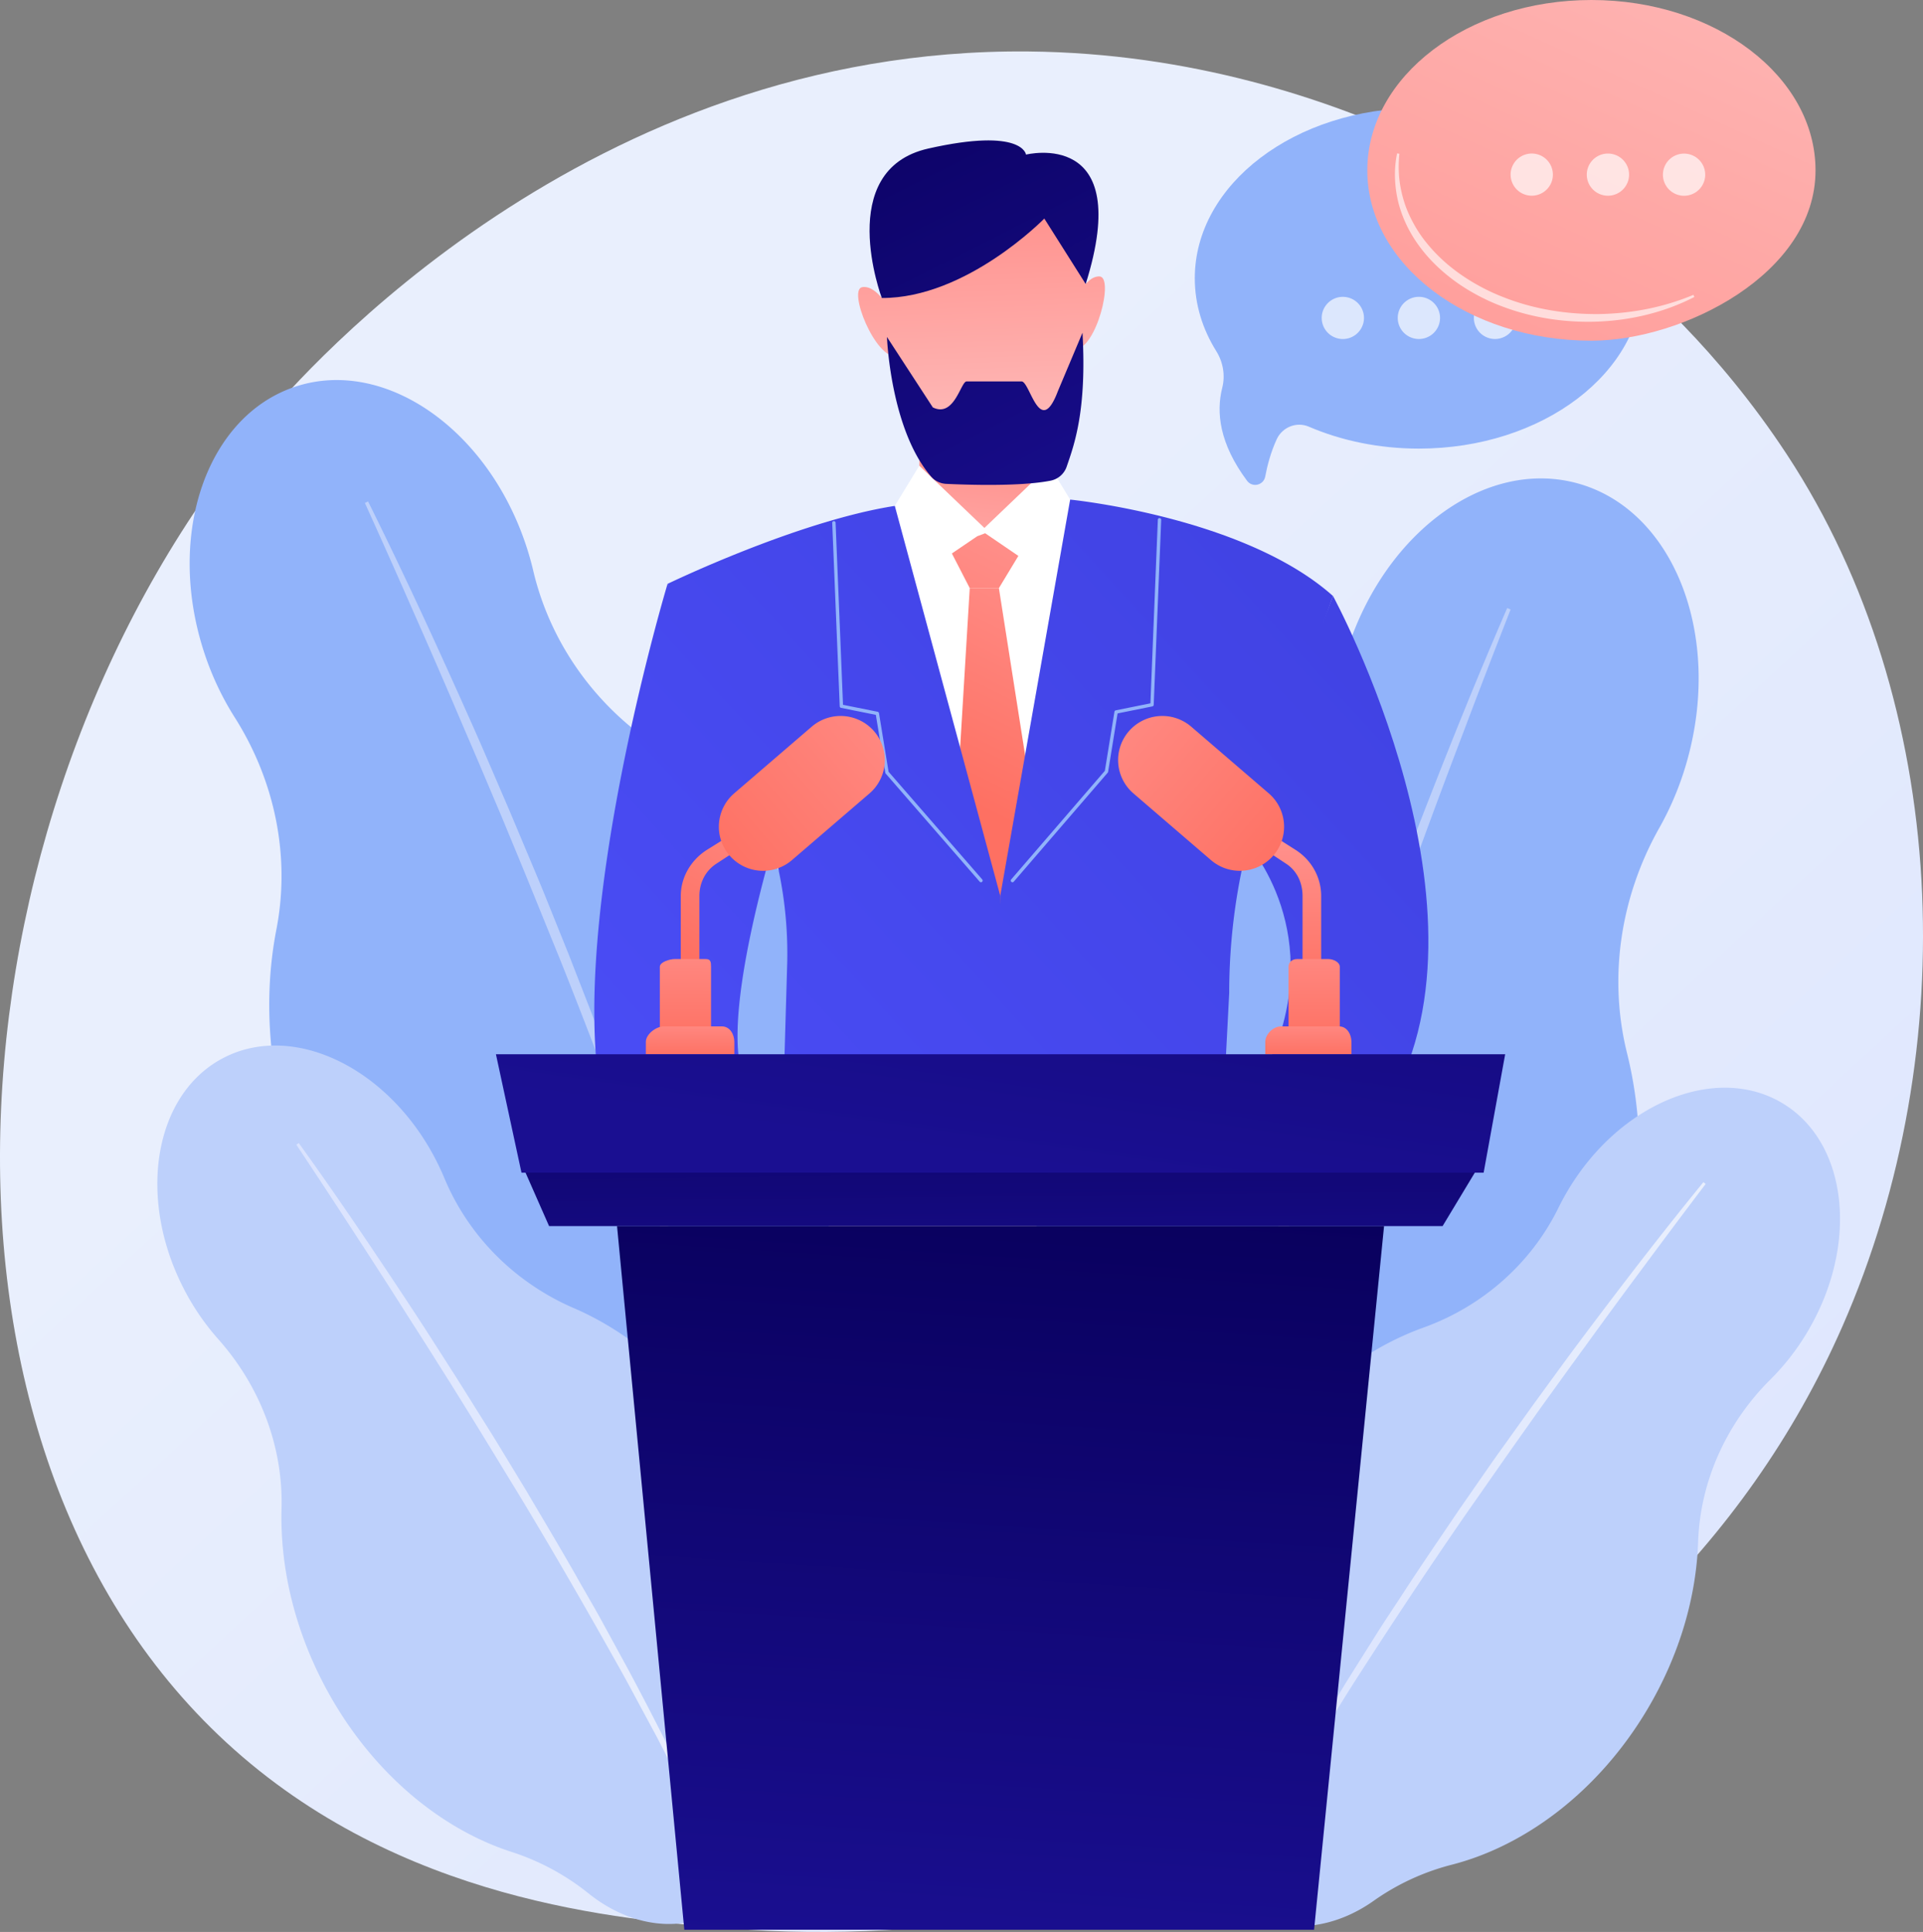 <svg width="228" height="229" fill="none" xmlns="http://www.w3.org/2000/svg"><rect width="100%" height="100%" fill="#808080" stroke="none"/><g clip-path="url(#clip0_311_5019)"><path d="M218.44 157.228c-23.098 52.607-84.066 75.205-131.837 71.351-13.045-1.051-39.287-3.167-59.777-22.051-39.353-36.263-33.29-112.063 4.38-156.69 4.851-5.746 38.43-44.25 90.759-43.737 38.311.377 65.2 21.467 68.471 24.094 4.131 3.318 13.242 11.205 21.451 23.717 19.293 29.398 20.989 70.44 6.556 103.313l-.003.003z" fill="url(#paint0_linear_311_5019)"/><path d="M97.812 115.02c-3.753-11.595-10.946-20.825-19.44-26.24-7.594-4.842-13.086-12.396-15.149-21.134a34.957 34.957 0 00-.772-2.761C57.936 50.94 45.708 42.394 35.134 45.793c-10.573 3.4-15.485 17.461-10.97 31.408a34.312 34.312 0 003.656 7.818c4.75 7.477 6.64 16.456 4.95 25.149-1.51 7.769-1.046 16.51 1.767 25.202 4.197 12.966 12.697 22.975 22.504 28a34.1 34.1 0 019.836 7.556c4.619 5.145 11.1 7.553 17.036 5.645 6.404-2.059 10.377-8.567 10.626-16.148.142-4.29 1.128-8.498 2.753-12.477 3.832-9.394 4.309-21.205.515-32.929l.005.003z" fill="#91B3FA"/><path d="M43.64 59.44c4.363 8.77 8.442 17.676 12.425 26.622.997 2.237 1.959 4.49 2.926 6.737l1.452 3.373 1.424 3.386c.94 2.261 1.912 4.509 2.827 6.781l2.745 6.813c1.772 4.566 3.58 9.116 5.267 13.715.847 2.296 1.737 4.579 2.537 6.895l2.43 6.934c3.144 9.276 6.06 18.635 8.492 28.122l-.409.109-2.09-7.029-.517-1.759-.562-1.745-1.131-3.487-1.126-3.49c-.373-1.163-.789-2.313-1.183-3.471-.8-2.31-1.584-4.626-2.4-6.931-3.323-9.197-6.769-18.348-10.401-27.431-1.852-4.528-3.665-9.069-5.547-13.583l-1.403-3.39-1.432-3.377a730.935 730.935 0 00-2.882-6.748 961.307 961.307 0 00-5.843-13.463 1128.54 1128.54 0 00-5.977-13.406l.38-.183-.002.006zm44.01 114.678c-4.674-9.069-11.862-15.727-19.6-19.058-6.92-2.98-12.475-8.482-15.365-15.419a29.388 29.388 0 00-1.014-2.176c-5.62-10.91-16.866-16.328-25.116-12.103-8.251 4.225-10.382 16.491-4.761 27.401a28.912 28.912 0 004.079 5.967c4.933 5.538 7.713 12.698 7.508 20.102-.186 6.617 1.389 13.771 4.892 20.571 5.227 10.142 13.595 17.267 22.364 20.102a28.599 28.599 0 019.138 4.921c4.506 3.629 10.18 4.749 14.812 2.376 4.996-2.559 7.385-8.463 6.558-14.758-.469-3.561-.228-7.166.567-10.669 1.879-8.269.662-18.087-4.063-27.257z" fill="#BDD0FB"/><path d="M35.425 135.488c4.793 6.658 9.368 13.463 13.871 20.315 1.126 1.712 2.225 3.443 3.331 5.169l1.658 2.592 1.635 2.605c1.082 1.739 2.191 3.465 3.254 5.218l3.192 5.257c2.082 3.534 4.193 7.049 6.21 10.618 1.01 1.783 2.057 3.547 3.03 5.352l2.947 5.399c3.857 7.237 7.533 14.575 10.83 22.082l-.322.144-2.682-5.524-.669-1.382-.7-1.365-1.409-2.728-1.402-2.731c-.466-.912-.967-1.805-1.447-2.706-.975-1.8-1.934-3.608-2.92-5.399-3.99-7.147-8.078-14.244-12.313-21.254-2.142-3.49-4.257-6.997-6.423-10.471l-1.62-2.61-1.64-2.597a617.533 617.533 0 00-3.296-5.183 816.33 816.33 0 00-6.65-10.334 1023.73 1023.73 0 00-6.753-10.268l.29-.202-.002.003z" fill="url(#paint1_linear_311_5019)"/><path d="M124.761 133.492c3.312-12.401 10.374-22.502 19.014-28.663 7.722-5.506 13.086-13.753 14.776-23.057.178-.977.397-1.96.66-2.946 3.983-14.916 16.381-24.572 27.689-21.571 11.307 3.001 17.244 17.526 13.261 32.442a36.002 36.002 0 01-3.419 8.425c-4.586 8.124-6.081 17.674-3.83 26.724 2.014 8.089 2.006 17.311-.479 26.609-3.704 13.867-12.097 24.859-22.139 30.678a35.926 35.926 0 00-9.935 8.485c-4.575 5.664-11.264 8.55-17.611 6.865-6.849-1.818-11.385-8.446-12.064-16.409-.384-4.506-1.652-8.878-3.578-12.974-4.544-9.673-5.695-22.071-2.347-34.611l.002.003z" fill="#91B3FA"/><path d="M178.701 72.072c-4.109 9.465-7.911 19.053-11.615 28.682-.926 2.406-1.813 4.828-2.709 7.248l-1.342 3.627-1.312 3.64c-.866 2.43-1.764 4.847-2.603 7.286l-2.514 7.318c-1.614 4.899-3.268 9.785-4.789 14.714-.764 2.463-1.577 4.913-2.29 7.39l-2.175 7.425c-2.802 9.929-5.352 19.932-7.393 30.047l.436.093 1.816-7.51.449-1.876.496-1.865 1-3.73.991-3.731c.329-1.245.704-2.476 1.052-3.716.715-2.474 1.411-4.951 2.142-7.42 2.992-9.856 6.114-19.67 9.44-29.422 1.701-4.864 3.358-9.738 5.092-14.591l1.29-3.643 1.321-3.632a759.256 759.256 0 012.662-7.256c1.767-4.839 3.567-9.667 5.408-14.481 1.816-4.823 3.676-9.63 5.552-14.427l-.411-.172.006.002zm-30.31 102.808c5.133-8.616 12.587-14.714 20.38-17.518 6.966-2.507 12.749-7.57 16.006-14.2.342-.697.717-1.39 1.125-2.073 6.175-10.364 17.535-15.001 25.372-10.361 7.837 4.64 9.185 16.803 3.01 27.166a28.277 28.277 0 01-4.363 5.607c-5.175 5.134-8.336 11.991-8.583 19.266-.219 6.502-2.197 13.425-6.045 19.886-5.742 9.634-14.382 16.12-23.155 18.373a28.116 28.116 0 00-9.262 4.276c-4.64 3.291-10.272 4.048-14.672 1.442-4.747-2.81-6.733-8.747-5.539-14.872.674-3.465.658-7.018.091-10.5-1.342-8.225.446-17.78 5.635-26.492z" fill="#BDD0FB"/><path d="M201.96 140.128c-5.103 6.242-10.004 12.643-14.836 19.094-1.208 1.611-2.391 3.244-3.58 4.871l-1.781 2.442-1.761 2.458c-1.167 1.641-2.359 3.268-3.509 4.923l-3.449 4.968c-2.257 3.339-4.542 6.66-6.736 10.041-1.098 1.69-2.232 3.356-3.298 5.068l-3.219 5.118c-4.221 6.868-8.272 13.843-11.962 21.011l.307.161 2.966-5.257.737-1.316.77-1.297 1.548-2.592 1.542-2.594c.512-.866 1.057-1.712 1.583-2.57 1.066-1.706 2.118-3.421 3.194-5.12 4.35-6.773 8.788-13.485 13.365-20.11 2.315-3.293 4.6-6.606 6.936-9.886l1.745-2.463 1.767-2.449c1.178-1.633 2.353-3.266 3.547-4.889a784.547 784.547 0 017.15-9.735 1005.12 1005.12 0 017.245-9.667l-.271-.216v.006z" fill="url(#paint2_linear_311_5019)"/><path d="M142.178 133.683l-6.933-72.417c-16.65-6.133-37.644.721-37.644.721l-3.24 71.696h47.817z" fill="#fff"/><path d="M109.186 49l-.312 10.278a2.335 2.335 0 001.564 2.272c2.635.926 8.094 2.338 13.266.492a2.324 2.324 0 001.51-2.532L123.663 49h-14.477z" fill="url(#paint3_linear_311_5019)"/><path d="M112.125 133.683c1.835-1.83 2.854-3.138 2.854-3.138l-2.172-6.133s-17.734 10.104-23.528 5.052c-5.79-5.052 3.983-34.638 3.983-34.638L79.147 69.208s-11.848 39.378-7.865 60.9a4.38 4.38 0 004.309 3.58h36.534v-.005z" fill="url(#paint4_linear_311_5019)"/><path d="M108.997 55.201l8.059 7.704-5.819 3.957-5.144-6.904 2.904-4.757z" fill="#fff"/><path d="M124.433 55.201l-8.059 7.704 5.818 3.957 5.144-6.904-2.903-4.757z" fill="#fff"/><path d="M103.913 30.236s1.81 18.403 5.791 23.092c0 0 11.943 1.081 16.287-1.445 0 0 3.077-9.2 2.715-21.47 0 0 .594-11.163-11.762-12.086-14.478-1.082-13.031 11.906-13.031 11.906v.003z" fill="url(#paint5_linear_311_5019)"/><path d="M127.44 36.009s1.085-3.247 2.896-3.247-.362 8.66-2.896 8.66v-5.413z" fill="url(#paint6_linear_311_5019)"/><path d="M105.562 36.86s-1.515-3.071-3.309-2.828c-1.795.243 1.531 8.53 4.04 8.192l-.731-5.363z" fill="url(#paint7_linear_311_5019)"/><path d="M105.162 39.944s.405 10.992 5.257 16.568c.443.51 1.087.808 1.766.841 2.477.117 8.805.33 12.371-.377a2.533 2.533 0 001.912-1.655c.877-2.564 2.4-6.606 1.877-15.882l-2.912 6.914c-2.156 5.713-3.326-1.223-4.328-1.141h-6.514c-.688.054-1.45 4.33-3.992 3.077l-5.434-8.342-.003-.003z" fill="url(#paint8_linear_311_5019)"/><path d="M123.819 25.905s-9.22 9.454-19.268 9.418c0 0-5.706-15.191 5.517-17.717 11.22-2.526 11.582.72 11.582.72s12.913-3.227 7.075 15.34l-4.906-7.761z" fill="url(#paint9_linear_311_5019)"/><path d="M126.879 133.683h33.603c1.512 0 2.92-.779 3.72-2.057 14.477-23.092-6.153-60.98-6.153-60.98l-10.858 28.505s9.409 9.381 4.344 24.176c-5.067 14.793-25.697 3.247-25.697 3.247l.723 6.855s.112.093.318.251v.003z" fill="url(#paint10_linear_311_5019)"/><path d="M115.864 63.563l-3.005 2.04 2.118 4.107h3.457l2.309-3.818-3.937-2.684-.942.355z" fill="url(#paint11_linear_311_5019)"/><path d="M114.977 69.71l-2.345 38.928 5.966 10.752 6.005-10.364-6.169-39.316h-3.457z" fill="url(#paint12_linear_311_5019)"/><path d="M89.729 94.79a47.664 47.664 0 013.6 19.597l-.563 19.299h27.215l-1.383-27.492-12.505-46.23c-11.582 1.805-26.946 9.244-26.946 9.244l10.582 25.585v-.003z" fill="url(#paint13_linear_311_5019)"/><path d="M144.912 133.683l.83-16.011a71.879 71.879 0 014.147-24.061l8.158-22.964c-10.497-9.38-31.165-11.429-31.165-11.429l-8.287 46.971v27.491h26.317v.003z" fill="url(#paint14_linear_311_5019)"/><path d="M116.305 104.575a.202.202 0 01-.15-.069l-11.141-12.81a.195.195 0 01-.047-.098l-1.123-6.865-4.122-.828a.204.204 0 01-.162-.188l-.888-21.738a.2.2 0 01.192-.207.198.198 0 01.208.19l.88 21.58 4.106.825a.202.202 0 01.159.163l1.137 6.948 11.105 12.766a.202.202 0 01-.02.282.203.203 0 01-.131.049h-.003zm3.737 0a.208.208 0 01-.132-.049.202.202 0 01-.019-.284l11.105-12.876 1.137-7.005a.202.202 0 01.159-.164l4.106-.83.879-21.762a.197.197 0 01.209-.194.201.201 0 01.191.21l-.887 21.92a.198.198 0 01-.162.19l-4.122.832-1.124 6.926a.177.177 0 01-.046.098l-11.141 12.919a.2.2 0 01-.151.071l-.002-.002z" fill="#91B3FA"/><path d="M62.07 138.451l3.032 6.882H171.04l4.15-6.882H62.069z" fill="url(#paint15_linear_311_5019)"/><path d="M73.158 145.333l7.977 83.402h74.668l8.297-83.402H73.158z" fill="url(#paint16_linear_311_5019)"/><path d="M155.54 117.718c-.528 0-1.104-.428-1.104-.953v-10.563c0-1.559-.657-2.995-1.972-3.839l-2.506-1.655c-.444-.287-.54-.877-.255-1.32a.977.977 0 011.339-.283l2.6 1.655c1.863 1.199 3.002 3.233 3.002 5.442v10.563c0 .527-.575.953-1.104.953z" fill="url(#paint17_linear_311_5019)"/><path d="M150.429 94.037a5.214 5.214 0 01.545 7.37 5.253 5.253 0 01-7.394.543l-9.193-7.903a5.214 5.214 0 01-.545-7.37 5.253 5.253 0 017.394-.544l9.193 7.904z" fill="url(#paint18_linear_311_5019)"/><path d="M157.504 113.679h-3.722c-.559 0-1.003.355-1.003.912v8.171h6.073v-8.171c0-.557-.792-.912-1.348-.912z" fill="url(#paint19_linear_311_5019)"/><path d="M158.781 121.662h-6.914c-.91 0-1.849.928-1.849 1.835v1.466h10.215v-1.466c0-.907-.543-1.835-1.452-1.835z" fill="url(#paint20_linear_311_5019)"/><path d="M81.82 117.718c.529 0 1.104-.428 1.104-.953v-10.563c0-1.559.718-2.995 2.033-3.839l2.536-1.655a.948.948 0 00.269-1.32.968.968 0 00-1.332-.283l-2.654 1.655c-1.863 1.199-3.06 3.233-3.06 5.442v10.563c0 .527.576.953 1.104.953z" fill="url(#paint21_linear_311_5019)"/><path d="M87.05 94.037a5.214 5.214 0 00-.546 7.37 5.252 5.252 0 007.394.543l9.193-7.903a5.214 5.214 0 00.545-7.37 5.252 5.252 0 00-7.393-.544l-9.194 7.904z" fill="url(#paint22_linear_311_5019)"/><path d="M79.974 113.679h3.723c.558 0 .608.355.608.912v8.171h-6.073v-8.171c0-.557 1.186-.912 1.745-.912h-.003z" fill="url(#paint23_linear_311_5019)"/><path d="M78.697 121.662h6.914c.91 0 1.455.928 1.455 1.835v1.466H76.574v-1.466c0-.907 1.214-1.835 2.123-1.835z" fill="url(#paint24_linear_311_5019)"/><path d="M61.831 139.002L58.8 124.963h119.66l-2.553 14.039H61.831z" fill="url(#paint25_linear_311_5019)"/><path d="M168.231 12.794c-14.674 0-26.571 9.04-26.571 20.192 0 3.091.915 6.021 2.55 8.64.809 1.295 1.08 2.87.704 4.348-.731 2.88-.347 6.603 2.948 11.021.627.839 1.956.525 2.148-.505.241-1.289.654-2.886 1.366-4.427.663-1.436 2.351-2.113 3.808-1.488 3.854 1.655 8.306 2.6 13.047 2.6 14.675 0 26.572-9.04 26.572-20.192 0-11.153-11.897-20.192-26.572-20.192v.003z" fill="#91B3FA"/><path d="M161.688 38.086a2.5 2.5 0 00-2.073-2.867 2.505 2.505 0 00-2.875 2.066 2.5 2.5 0 002.072 2.867 2.506 2.506 0 002.876-2.066zm8.315 1.364a2.493 2.493 0 000-3.534 2.512 2.512 0 00-3.545 0 2.493 2.493 0 000 3.534 2.512 2.512 0 003.545 0zm9.023 0a2.493 2.493 0 000-3.534 2.511 2.511 0 00-3.544 0 2.493 2.493 0 000 3.533 2.511 2.511 0 003.544 0z" opacity=".68" fill="#fff"/><path d="M188.686 0c14.674 0 26.571 9.04 26.571 20.192 0 12.302-15.789 20.192-26.571 20.192-14.675 0-26.571-9.04-26.571-20.192C162.115 9.039 174.011 0 188.686 0z" fill="url(#paint26_linear_311_5019)"/><path opacity=".64" d="M200.898 35.2c-3.477 1.792-7.388 2.742-11.319 2.914-3.934.164-7.925-.42-11.623-1.851-.466-.17-.918-.372-1.372-.57-.225-.102-.447-.217-.672-.323a11.638 11.638 0 01-.662-.339 23.052 23.052 0 01-2.537-1.554c-1.614-1.152-3.093-2.517-4.29-4.112-1.205-1.581-2.117-3.397-2.616-5.32-.471-1.925-.567-3.946-.159-5.866l.274.044a14.016 14.016 0 00-.024 2.86c.093.944.287 1.875.569 2.776.272.907.663 1.77 1.112 2.597.45.828.973 1.617 1.573 2.346 1.183 1.47 2.602 2.747 4.164 3.818a24.158 24.158 0 005.026 2.64c3.545 1.39 7.383 2 11.207 1.967 3.824-.06 7.664-.776 11.228-2.278l.118.249.003.002z" fill="#fff"/><path d="M184.051 21.271a2.498 2.498 0 00-1.864-3.005 2.507 2.507 0 00-3.015 1.858 2.499 2.499 0 001.864 3.005 2.507 2.507 0 003.015-1.858zm8.365 1.196a2.493 2.493 0 000-3.534 2.512 2.512 0 00-3.545 0 2.493 2.493 0 000 3.534 2.512 2.512 0 003.545 0zm8.798.208a2.493 2.493 0 00.433-3.507 2.512 2.512 0 00-3.518-.432 2.494 2.494 0 00-.433 3.508 2.512 2.512 0 003.518.431z" opacity=".68" fill="#fff"/></g><defs><linearGradient id="paint0_linear_311_5019" x1="240.36" y1="259.509" x2="74.84" y2="80.298" gradientUnits="userSpaceOnUse"><stop stop-color="#DAE3FE"/><stop offset="1" stop-color="#E9EFFD"/></linearGradient><linearGradient id="paint1_linear_311_5019" x1="35.134" y1="177.865" x2="85.381" y2="177.865" gradientUnits="userSpaceOnUse"><stop stop-color="#DAE3FE"/><stop offset="1" stop-color="#E9EFFD"/></linearGradient><linearGradient id="paint2_linear_311_5019" x1="147.832" y1="180.203" x2="202.234" y2="180.203" gradientUnits="userSpaceOnUse"><stop stop-color="#DAE3FE"/><stop offset="1" stop-color="#E9EFFD"/></linearGradient><linearGradient id="paint3_linear_311_5019" x1="114.782" y1="75.224" x2="117.214" y2="54.364" gradientUnits="userSpaceOnUse"><stop stop-color="#FEBBBA"/><stop offset="1" stop-color="#FF928E"/></linearGradient><linearGradient id="paint4_linear_311_5019" x1="23.547" y1="167.007" x2="151.198" y2="50.19" gradientUnits="userSpaceOnUse"><stop stop-color="#4F52FF"/><stop offset="1" stop-color="#4042E2"/></linearGradient><linearGradient id="paint5_linear_311_5019" x1="117.061" y1="51.875" x2="116.133" y2="24.998" gradientUnits="userSpaceOnUse"><stop stop-color="#FEBBBA"/><stop offset="1" stop-color="#FF928E"/></linearGradient><linearGradient id="paint6_linear_311_5019" x1="129.698" y1="51.438" x2="128.767" y2="24.561" gradientUnits="userSpaceOnUse"><stop stop-color="#FEBBBA"/><stop offset="1" stop-color="#FF928E"/></linearGradient><linearGradient id="paint7_linear_311_5019" x1="104.493" y1="52.309" x2="103.565" y2="25.435" gradientUnits="userSpaceOnUse"><stop stop-color="#FEBBBA"/><stop offset="1" stop-color="#FF928E"/></linearGradient><linearGradient id="paint8_linear_311_5019" x1="96.278" y1="2.988" x2="129.825" y2="69.382" gradientUnits="userSpaceOnUse"><stop stop-color="#09005D"/><stop offset="1" stop-color="#1A0F91"/></linearGradient><linearGradient id="paint9_linear_311_5019" x1="102.51" y1="-.161" x2="136.057" y2="66.233" gradientUnits="userSpaceOnUse"><stop stop-color="#09005D"/><stop offset="1" stop-color="#1A0F91"/></linearGradient><linearGradient id="paint10_linear_311_5019" x1="53.194" y1="199.406" x2="180.848" y2="82.592" gradientUnits="userSpaceOnUse"><stop stop-color="#4F52FF"/><stop offset="1" stop-color="#4042E2"/></linearGradient><linearGradient id="paint11_linear_311_5019" x1="119.527" y1="60.261" x2="104.72" y2="90.242" gradientUnits="userSpaceOnUse"><stop stop-color="#FF928E"/><stop offset="1" stop-color="#FE7062"/></linearGradient><linearGradient id="paint12_linear_311_5019" x1="131.352" y1="66.1" x2="116.546" y2="96.08" gradientUnits="userSpaceOnUse"><stop stop-color="#FF928E"/><stop offset="1" stop-color="#FE7062"/></linearGradient><linearGradient id="paint13_linear_311_5019" x1="25.331" y1="168.957" x2="152.984" y2="52.14" gradientUnits="userSpaceOnUse"><stop stop-color="#4F52FF"/><stop offset="1" stop-color="#4042E2"/></linearGradient><linearGradient id="paint14_linear_311_5019" x1="39.342" y1="184.266" x2="166.992" y2="67.452" gradientUnits="userSpaceOnUse"><stop stop-color="#4F52FF"/><stop offset="1" stop-color="#4042E2"/></linearGradient><linearGradient id="paint15_linear_311_5019" x1="118.428" y1="119.537" x2="118.845" y2="158.834" gradientUnits="userSpaceOnUse"><stop stop-color="#09005D"/><stop offset="1" stop-color="#1A0F91"/></linearGradient><linearGradient id="paint16_linear_311_5019" x1="118.921" y1="140.898" x2="112.885" y2="232.837" gradientUnits="userSpaceOnUse"><stop stop-color="#09005D"/><stop offset="1" stop-color="#1A0F91"/></linearGradient><linearGradient id="paint17_linear_311_5019" x1="153.072" y1="98.938" x2="153.159" y2="117.729" gradientUnits="userSpaceOnUse"><stop stop-color="#FF928E"/><stop offset="1" stop-color="#FE7062"/></linearGradient><linearGradient id="paint18_linear_311_5019" x1="124.736" y1="78.987" x2="152.764" y2="103.001" gradientUnits="userSpaceOnUse"><stop stop-color="#FF928E"/><stop offset="1" stop-color="#FE7062"/></linearGradient><linearGradient id="paint19_linear_311_5019" x1="155.77" y1="108.879" x2="155.838" y2="123.756" gradientUnits="userSpaceOnUse"><stop stop-color="#FF928E"/><stop offset="1" stop-color="#FE7062"/></linearGradient><linearGradient id="paint20_linear_311_5019" x1="155.105" y1="119.887" x2="155.132" y2="125.348" gradientUnits="userSpaceOnUse"><stop stop-color="#FF928E"/><stop offset="1" stop-color="#FE7062"/></linearGradient><linearGradient id="paint21_linear_311_5019" x1="94.325" y1="89.842" x2="80.765" y2="112.632" gradientUnits="userSpaceOnUse"><stop stop-color="#FF928E"/><stop offset="1" stop-color="#FE7062"/></linearGradient><linearGradient id="paint22_linear_311_5019" x1="112.744" y1="78.977" x2="84.716" y2="102.995" gradientUnits="userSpaceOnUse"><stop stop-color="#FF928E"/><stop offset="1" stop-color="#FE7062"/></linearGradient><linearGradient id="paint23_linear_311_5019" x1="81.313" y1="108.876" x2="81.243" y2="123.756" gradientUnits="userSpaceOnUse"><stop stop-color="#FF928E"/><stop offset="1" stop-color="#FE7062"/></linearGradient><linearGradient id="paint24_linear_311_5019" x1="81.839" y1="119.884" x2="81.815" y2="125.348" gradientUnits="userSpaceOnUse"><stop stop-color="#FF928E"/><stop offset="1" stop-color="#FE7062"/></linearGradient><linearGradient id="paint25_linear_311_5019" x1="130.076" y1="45.569" x2="116.903" y2="137.517" gradientUnits="userSpaceOnUse"><stop stop-color="#09005D"/><stop offset="1" stop-color="#1A0F91"/></linearGradient><linearGradient id="paint26_linear_311_5019" x1="206.891" y1="-19.454" x2="166.234" y2="69.273" gradientUnits="userSpaceOnUse"><stop stop-color="#FEBBBA"/><stop offset="1" stop-color="#FF928E"/></linearGradient><clipPath id="clip0_311_5019"><path fill="#fff" d="M0 0h228v229H0z"/></clipPath></defs></svg>